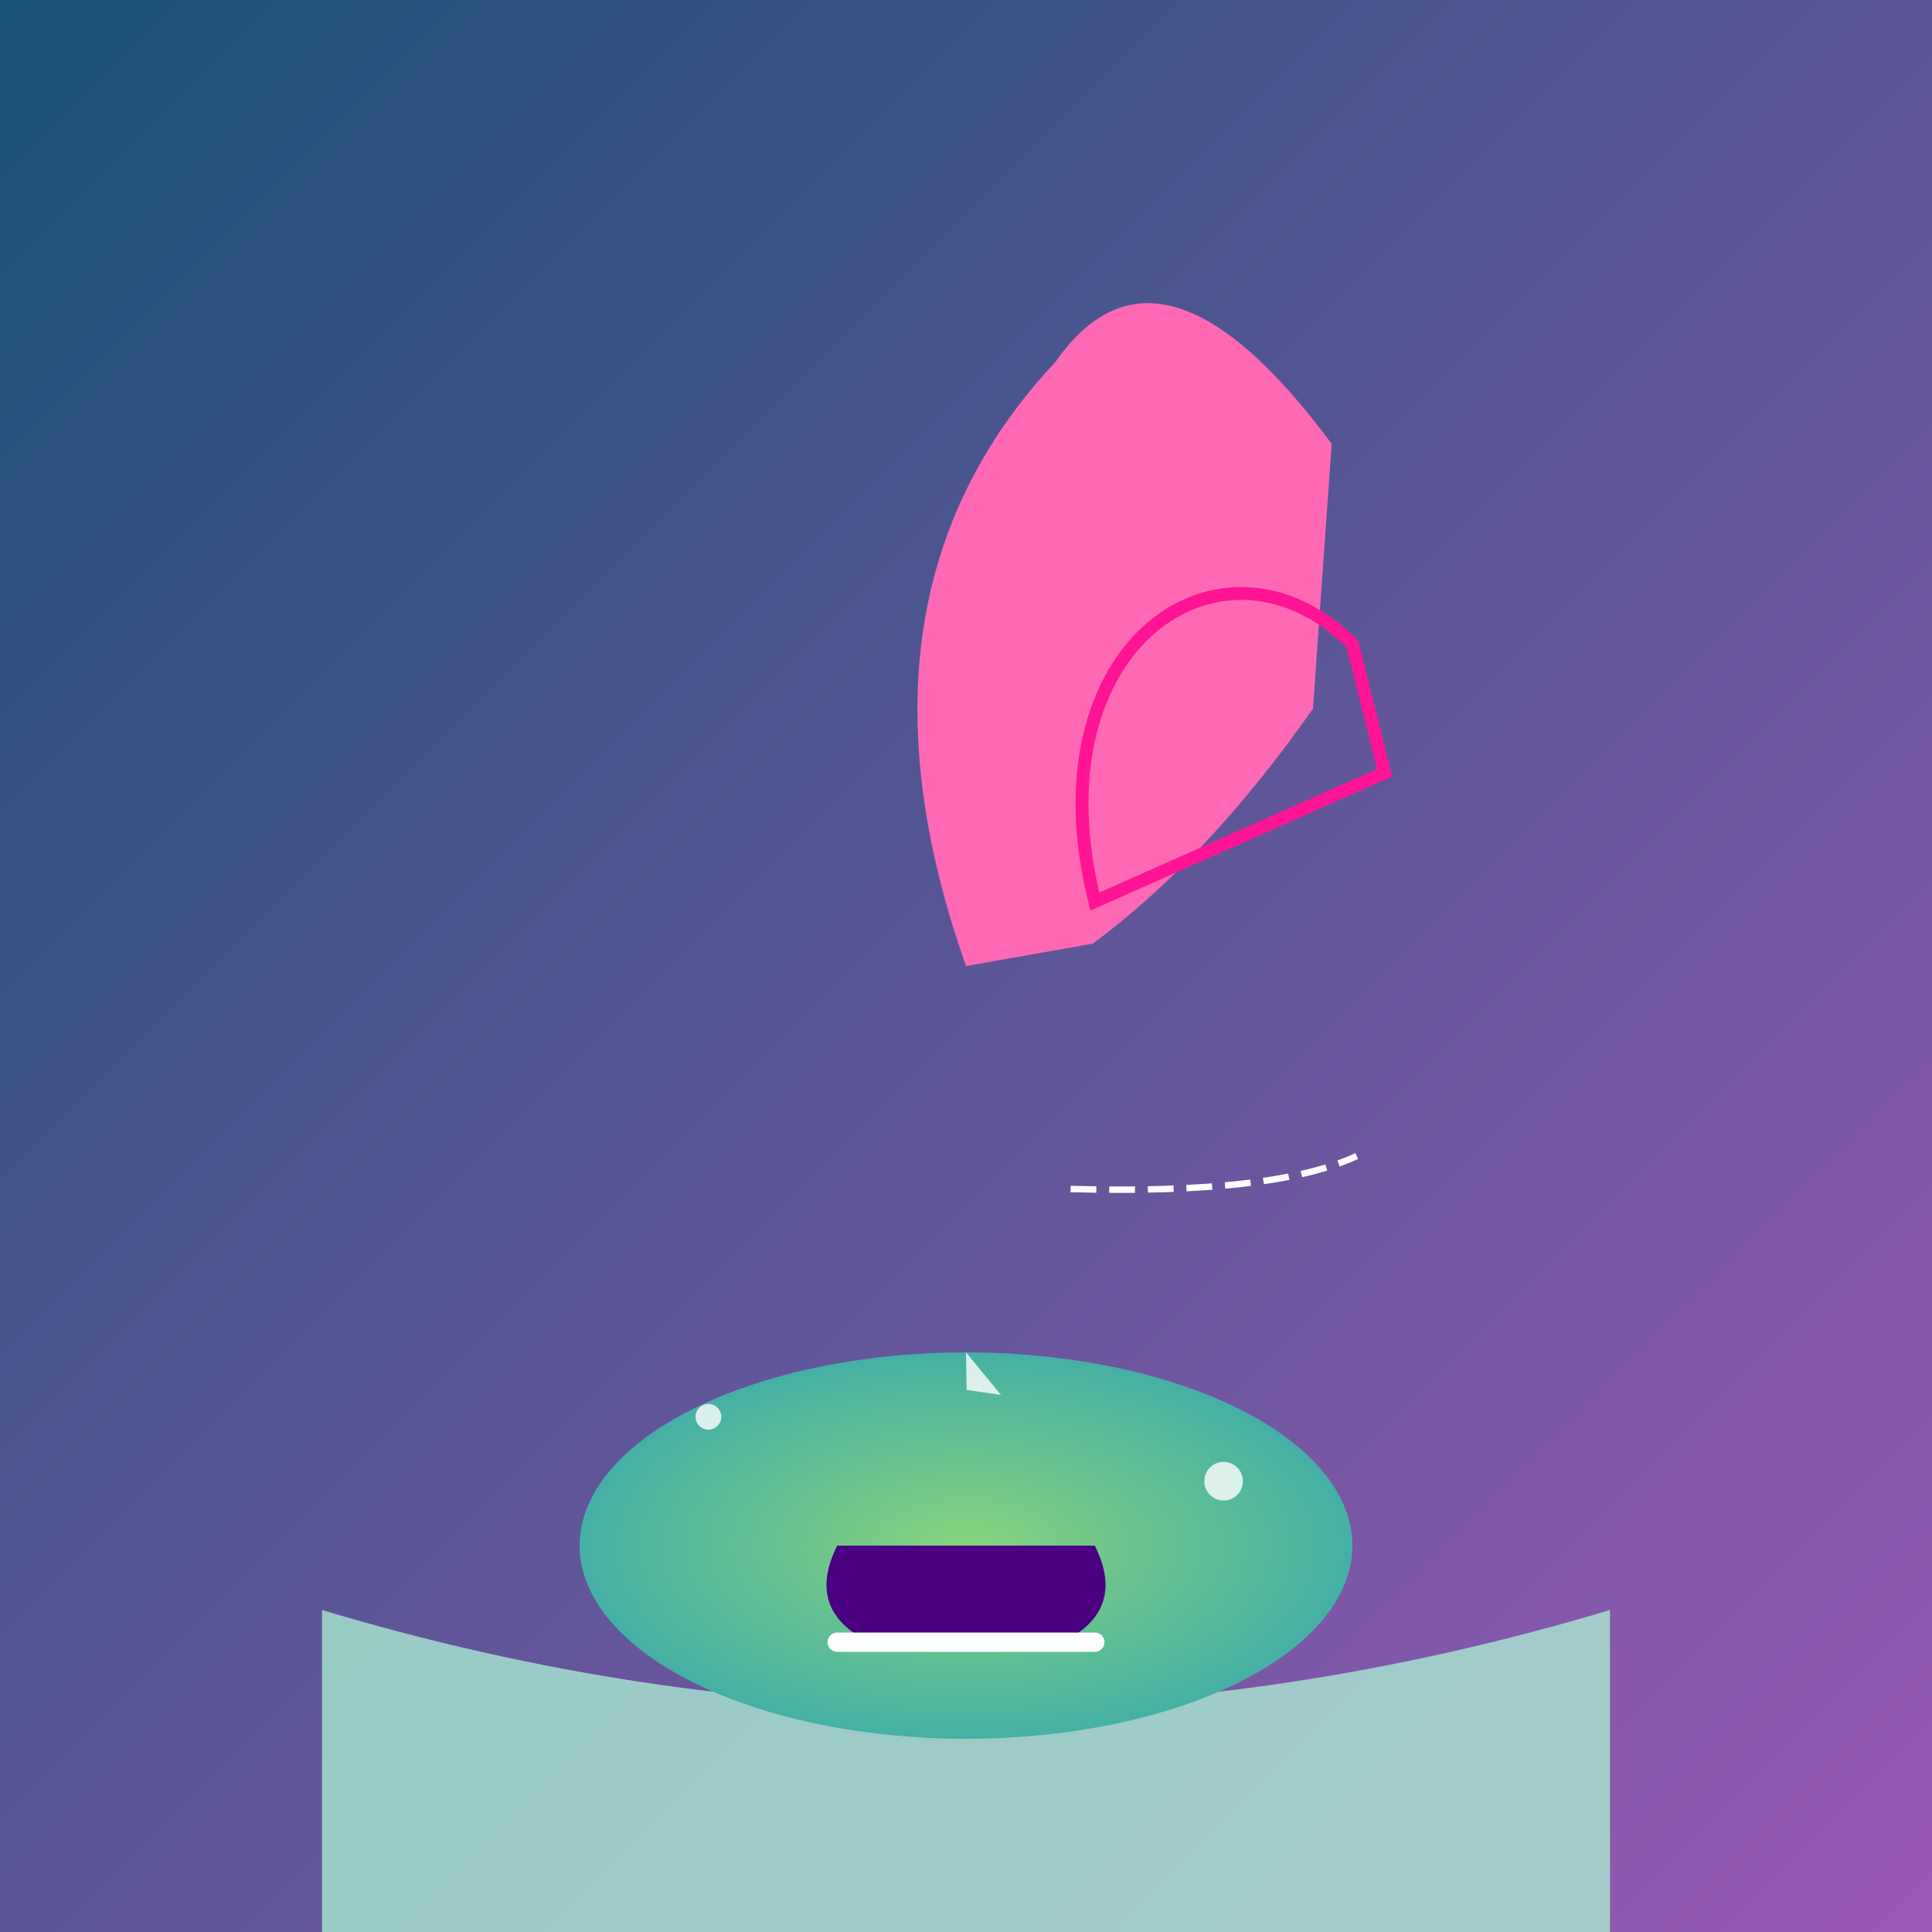 <svg viewBox="0 0 300 300" xmlns="http://www.w3.org/2000/svg">
  <defs>
    <linearGradient id="sky" x1="0" y1="0" x2="1" y2="1">
      <stop offset="0%" stop-color="#1a5276"/>
      <stop offset="100%" stop-color="#9b59b6"/>
    </linearGradient>
    <radialGradient id="lilyPad">
      <stop offset="0%" stop-color="#87d37c"/>
      <stop offset="100%" stop-color="#45b0a5"/>
    </radialGradient>
    <filter id="iceGlow">
      <feGaussianBlur stdDeviation="2" result="glow"/>
      <feMerge>
        <feMergeNode in="glow"/>
        <feMergeNode in="SourceGraphic"/>
      </feMerge>
    </filter>
  </defs>

  <rect width="300" height="300" fill="url(#sky)"/>
  
  <!-- Frozen Pond -->
  <path d="M50 250 Q150 280 250 250 L250 300 50 300Z" 
        fill="#a8e6cf" filter="url(#iceGlow)" opacity="0.9"/>
  
  <!-- Lily Pad -->
  <ellipse cx="150" cy="240" rx="60" ry="30" fill="url(#lilyPad)">
    <animate attributeName="rx" values="60;65;60" dur="3s" repeatCount="indefinite"/>
  </ellipse>
  
  <!-- Flamingo Body -->
  <path d="M150 150 Q140 90 180 60 Q200 40 220 80 L210 120 Q190 140 170 150Z" 
        fill="#ff69b4" transform="rotate(-10 150 150)"/>
  
  <!-- Neck -->
  <path d="M170 140 C160 100 190 80 210 100 L215 120 Z" 
        fill="url(#flamingoGrad)" stroke="#ff1493" stroke-width="2"/>
  
  <!-- Ice Skates -->
  <path d="M130 240 L170 240 Q175 250 165 255 L135 255 Q125 250 130 240Z" 
        fill="#4b0082"/>
  <path d="M130 255 L170 255" stroke="#fff" stroke-width="3" stroke-linecap="round"/>
  
  <!-- Motion Lines -->
  <g transform="rotate(20 150 200)">
    <path d="M160 180 Q190 170 200 160" stroke="#fff" fill="none" stroke-dasharray="4 2"/>
    <animateTransform attributeName="transform" type="rotate" values="20 150 200;25 150 200;20 150 200" dur="1.5s" repeatCount="indefinite"/>
  </g>
  
  <!-- Frost Details -->
  <g fill="#fff" opacity="0.8">
    <circle cx="110" cy="220" r="2"/>
    <circle cx="190" cy="230" r="3"/>
    <polygon points="150,210 153,215 158,213" transform="rotate(30 150 210)"/>
  </g>
</svg>